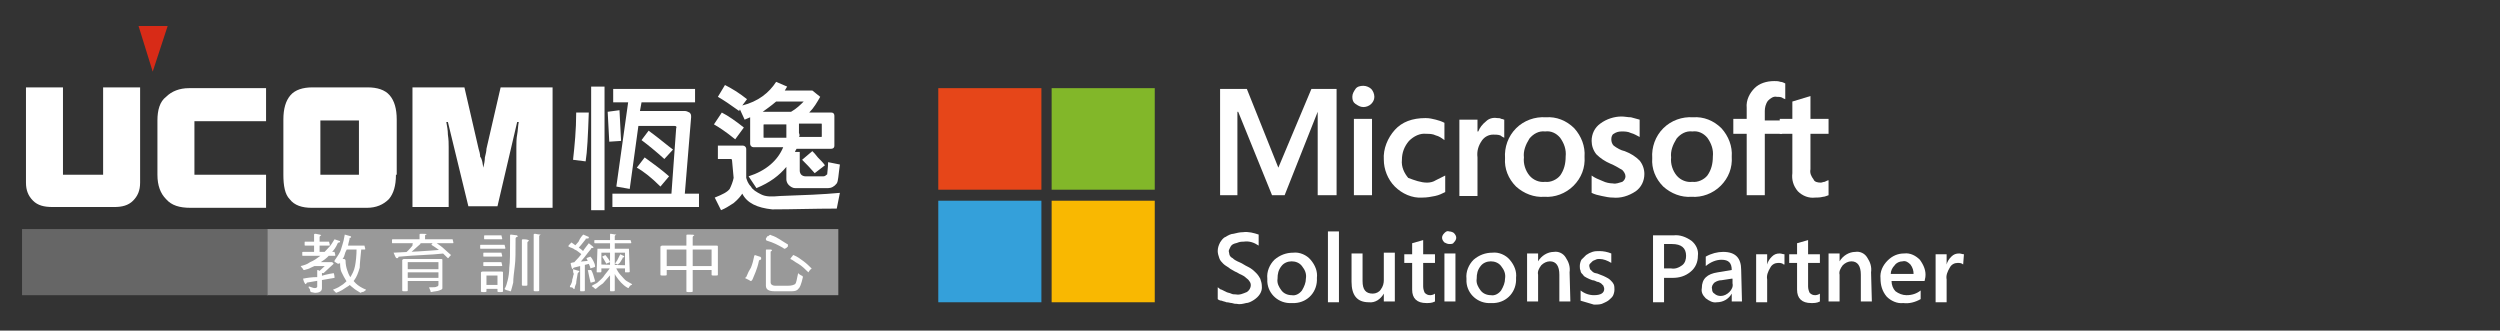 <?xml version="1.0" encoding="utf-8"?>
<!-- Generator: Adobe Illustrator 24.1.2, SVG Export Plug-In . SVG Version: 6.00 Build 0)  -->
<svg version="1.1" id="圖層_1" xmlns="http://www.w3.org/2000/svg" xmlns:xlink="http://www.w3.org/1999/xlink" x="0px" y="0px"
	 viewBox="0 0 317.6 42" style="enable-background:new 0 0 317.6 42;" xml:space="preserve">
<rect x="0" y="0" width="317.6" height="42" fill="#333333" stroke="none"/>
<style type="text/css">
	.st0{fill:#999999;}
	.st1{fill:#666666;}
	.st2{fill:#D82B17;}
	.st3{fill:#FFFFFF;}
	.st4{clip-path:url(#SVGID_2_);fill:#FFFFFF;}
	.st5{clip-path:url(#SVGID_4_);fill:#FFFFFF;}
	.st6{clip-path:url(#SVGID_6_);fill:#FFFFFF;}
	.st7{clip-path:url(#SVGID_8_);fill:#FFFFFF;}
	.st8{fill:#E64619;}
	.st9{fill:#82B729;}
	.st10{fill:#34A0DA;}
	.st11{fill:#F9B801;}
</style>
<g>
	<rect x="33.9" y="29.1" class="st0" width="72.6" height="8.4"/>
	<rect x="2.8" y="29.1" class="st1" width="31.2" height="8.4"/>
	<polygon class="st2" points="21.3,3.3 19.4,9.1 17.6,3.3 	"/>
	<path class="st3" d="M17.8,23.2c0,1-0.3,1.7-0.9,2.3c-0.6,0.6-1.4,0.8-2.4,0.8H6.7c-1.1,0-1.9-0.2-2.5-0.8
		c-0.6-0.6-0.9-1.3-0.9-2.3V11.1H8v11.1h5.1V11.1h4.7V23.2L17.8,23.2z"/>
	<path class="st3" d="M24.2,26.4c-1.4,0-2.4-0.3-3.1-1.1c-0.7-0.7-1.1-1.7-1.1-3.1v-6.9c0-1.3,0.3-2.4,1.1-3
		c0.7-0.7,1.7-1.1,2.9-1.1h9.8v4.2h-9.1v6.8h9.1v4.2H24.2L24.2,26.4z"/>
	<path class="st3" d="M50.3,22.2c0,1.4-0.3,2.4-0.9,3.1c-0.7,0.7-1.6,1.1-2.8,1.1h-7c-1.2,0-2.2-0.3-2.8-1.1
		c-0.6-0.6-0.8-1.7-0.8-3.1v-7c0-1.4,0.3-2.4,0.9-3.1c0.6-0.7,1.6-1,2.8-1h7c1.2,0,2.2,0.3,2.8,1s0.9,1.7,0.9,3.1v7H50.3z
		 M40.7,22.2h4.9v-6.9h-4.9V22.2z"/>
	<path class="st3" d="M61.4,21.3c0.1-0.4,0.2-0.9,0.2-1.3c0.1-0.4,0.2-0.8,0.2-1.1l1.8-7.8h6.6v15.3h-4.6v-7.7c0-0.5,0-1.1,0.1-1.6
		s0.1-1.1,0.2-1.6h-0.2l-2.5,10.7h-3.7l-2.6-10.7h-0.2c0.1,0.5,0.2,1.1,0.2,1.6c0.1,0.7,0.1,1.1,0.1,1.6v7.6h-4.6V11.1H59l1.8,7.8
		c0.1,0.3,0.2,0.7,0.2,1C61.3,20.3,61.3,20.8,61.4,21.3"/>
	<g>
		<path class="st3" d="M42.5,30.4l0.6,0.2c0.1,0,0.1,0.1,0.1,0.1s0,0.1-0.1,0.1s-0.1,0-0.2,0.1c-0.2,0.5-0.5,0.9-0.8,1.2
			c-0.3,0.4-0.7,0.8-1.2,1.1c-0.4,0.3-0.9,0.6-1.4,0.8c-0.3,0.2-0.6,0.2-0.8,0.3c-0.1,0-0.2,0-0.2-0.1c-0.1-0.2-0.2-0.2-0.3-0.4
			c0.4-0.1,0.8-0.2,1.2-0.5c0.5-0.2,0.9-0.5,1.3-0.8c0.4-0.3,0.7-0.7,1.1-1.1C42,31.2,42.2,30.9,42.5,30.4
			C42.4,30.4,42.4,30.4,42.5,30.4z M42.5,32C42.6,32,42.6,32,42.5,32l0.1,0.4c0,0.1,0,0.1-0.1,0.1h-4c-0.1,0-0.1,0-0.1-0.1v-0.3
			c0-0.1,0-0.1,0.1-0.1C38.5,32,42.5,32,42.5,32z M42.4,34.7C42.5,34.7,42.5,34.7,42.4,34.7c0.1,0.3,0.1,0.5,0.1,0.6
			c-1.1,0.2-2.3,0.4-3.5,0.6c-0.1,0.2-0.2,0.2-0.2,0.2s-0.2-0.2-0.3-0.7c0.5-0.1,1.1-0.2,1.9-0.2C40.9,35,41.7,34.8,42.4,34.7
			C42.3,34.7,42.3,34.7,42.4,34.7z M41.8,30.7L41.8,30.7l0.1,0.4c0,0.1,0,0.1-0.1,0.1h-3c-0.1,0-0.1,0-0.1-0.1v-0.3
			c0-0.1,0-0.1,0.1-0.1H41.8z M40.9,34.6v2c0,0.4-0.3,0.6-0.9,0.6l-0.5-0.1c0,0-0.1-0.1-0.1-0.2c0-0.2-0.1-0.2-0.2-0.4
			c0-0.1,0-0.1,0.1-0.1c0.3,0.1,0.5,0.2,0.7,0.2s0.3-0.1,0.3-0.2v-2c0-0.1,0-0.1,0.1-0.1L40.9,34.6z M41.9,33.3l-0.2,0.5h-2
			c-0.1,0-0.1,0-0.1-0.1v-0.3c0-0.1,0-0.1,0.1-0.1C39.7,33.3,41.9,33.3,41.9,33.3z M40.8,29.9C40.8,30,40.8,30,40.8,29.9
			c-0.2,0.1-0.2,0.2-0.2,0.2v2c0,0.1-0.1,0.1-0.2,0.1h-0.3c-0.1,0-0.2,0-0.2-0.1v-2.3c0-0.1,0.1-0.1,0.2-0.1
			C40.5,29.8,40.8,29.8,40.8,29.9z M41.8,33.3H42c0.1,0,0.2,0,0.2,0c0.1,0.1,0.2,0.2,0.2,0.2l-1.3,1.2H41c-0.3-0.1-0.5-0.2-0.5-0.2
			L41.8,33.3z M45.3,31.5h0.4c0.1,0,0.2,0,0.2,0.1c-0.1,1.1-0.2,1.9-0.2,2.4c-0.2,0.7-0.4,1.2-0.7,1.6c-0.2,0.3-0.6,0.7-1,0.9
			c-0.3,0.2-0.7,0.5-1.3,0.7c-0.2-0.2-0.3-0.3-0.4-0.4c0.2-0.1,0.6-0.2,1-0.5c0.4-0.2,0.7-0.6,1.1-0.9c0.3-0.5,0.6-1,0.7-1.6
			C45.2,33.3,45.3,32.5,45.3,31.5C45.2,31.5,45.3,31.5,45.3,31.5z M43.8,29.8l0.7,0.2c0.1,0,0.1,0.1,0.1,0.1c0,0.1,0,0.1-0.1,0.1
			s-0.1,0.1-0.1,0.2c-0.2,0.7-0.2,1.1-0.4,1.4s-0.2,0.7-0.4,1c-0.2,0.2-0.3,0.5-0.5,0.7c-0.1,0-0.2,0-0.2,0
			c-0.1-0.1-0.2-0.1-0.3-0.2c-0.1,0-0.1,0-0.1-0.1v-0.1c0.2-0.3,0.5-0.7,0.7-1.1c0.1-0.2,0.2-0.6,0.3-0.9
			C43.6,30.8,43.7,30.4,43.8,29.8L43.8,29.8z M43.4,32.9h0.3c0.1,0,0.2,0.1,0.2,0.2c0,0.5,0.1,0.9,0.2,1.2c0.1,0.3,0.2,0.6,0.4,0.9
			c0.2,0.2,0.4,0.5,0.7,0.8s0.8,0.6,1.3,0.8c0,0,0,0.1-0.1,0.1c-0.1,0.1-0.2,0.2-0.4,0.2c-0.1,0-0.1,0.1-0.2,0.1
			c-0.3-0.2-0.7-0.4-0.9-0.6c-0.4-0.3-0.7-0.6-0.9-0.9c-0.2-0.3-0.4-0.7-0.6-1.1c-0.2-0.4-0.2-0.9-0.2-1.6
			C43.2,32.9,43.3,32.9,43.4,32.9z M46.3,31.2C46.4,31.2,46.4,31.2,46.3,31.2l0.1,0.4c0,0.1,0,0.1-0.1,0.1h-2.5
			c-0.1,0-0.1,0-0.1-0.1v-0.3c0-0.1,0-0.1,0.1-0.1H46.3z"/>
		<path class="st3" d="M57.5,30.4C57.6,30.4,57.6,30.4,57.5,30.4l0.1,0.4c0,0.1,0,0.1-0.1,0.1h-7.6c-0.1,0-0.1,0-0.1-0.1v-0.3
			c0-0.1,0-0.1,0.1-0.1H57.5z M56.4,31.7v0.5c-1.7,0.2-3.6,0.2-5.6,0.4c-0.1,0-0.2,0-0.2,0.1s-0.1,0.1-0.2,0.1
			c-0.1,0-0.2-0.2-0.4-0.7C52.1,32,54.2,31.9,56.4,31.7z M52.8,30.5c0.5,0.2,0.8,0.2,0.8,0.3c0,0.1,0,0.1-0.1,0.1s-0.1,0-0.1,0.1
			c-0.2,0.2-0.6,0.5-0.9,0.8c-0.2,0.2-0.5,0.4-0.7,0.6h-0.6c0.5-0.4,0.9-0.8,1.2-1.2C52.4,30.8,52.6,30.6,52.8,30.5
			C52.7,30.5,52.7,30.5,52.8,30.5z M51.3,32.9h0.3c0.1,0,0.2,0,0.2,0.1v3.9c0,0.1-0.1,0.1-0.2,0.1h-0.3c-0.1,0-0.2,0-0.2-0.1V33
			C51.2,33,51.2,32.9,51.3,32.9z M56,32.9c0.1,0,0.2,0,0.2,0.1v3.6c0,0.2-0.2,0.2-0.4,0.3s-0.6,0.1-1,0.2c-0.1,0-0.1,0-0.1-0.1
			s-0.1-0.2-0.2-0.5c0,0,0,0,0.1,0c0.5,0,0.8,0,0.9-0.1c0.1,0,0.2-0.1,0.2-0.2v-2.9h-3.9c-0.1,0-0.1,0-0.1-0.1V33
			c0-0.1,0-0.1,0.1-0.1H56L56,32.9z M55.7,34.2C55.8,34.2,55.8,34.2,55.7,34.2l0.1,0.3c0,0.1,0,0.1-0.1,0.1h-4.2
			c-0.1,0-0.1,0-0.1-0.1v-0.2c0-0.1,0-0.1,0.1-0.1H55.7z M55.7,35.3C55.8,35.3,55.8,35.3,55.7,35.3l0.1,0.3c0,0.1,0,0.1-0.1,0.1
			h-4.2c-0.1,0-0.1,0-0.1-0.1v-0.2c0-0.1,0-0.1,0.1-0.1H55.7z M54.2,29.8L54.2,29.8C54,29.8,54,29.9,54,30v0.5
			c0,0.1-0.1,0.1-0.2,0.1h-0.3c-0.1,0-0.2,0-0.2-0.1v-0.7c0-0.1,0.1-0.1,0.2-0.1C54,29.7,54.2,29.7,54.2,29.8z M56.4,31.6
			c0.3,0.3,0.7,0.6,0.9,0.8c0,0,0,0-0.1,0.1c-0.2,0.2-0.2,0.3-0.3,0.3c-0.4-0.4-0.7-0.7-1.2-1.1c-0.3-0.2-0.7-0.5-0.9-0.6
			c0,0,0.1-0.2,0.3-0.3l0.1-0.1C55.8,31.1,56.2,31.4,56.4,31.6z"/>
		<path class="st3" d="M64.1,31.1C64.2,31.1,64.2,31.1,64.1,31.1l0.1,0.4c0,0.1,0,0.1-0.1,0.1h-3c-0.1,0-0.1,0-0.1-0.1v-0.3
			c0-0.1,0-0.1,0.1-0.1H64.1z M61.3,34.5h0.3c0.1,0,0.2,0,0.2,0.1V37c0,0.1-0.1,0.1-0.2,0.1h-0.3c-0.1,0-0.2,0-0.2-0.1v-2.4
			C61.2,34.5,61.2,34.5,61.3,34.5z M63.7,33.3C63.8,33.3,63.8,33.3,63.7,33.3l0.1,0.4c0,0.1,0,0.1-0.1,0.1h-2.2
			c-0.1,0-0.1,0-0.1-0.1v-0.3c0-0.1,0-0.1,0.1-0.1C61.5,33.3,63.7,33.3,63.7,33.3z M63.7,32.1C63.8,32.1,63.8,32.1,63.7,32.1
			l0.1,0.4c0,0.1,0,0.1-0.1,0.1h-2.2c-0.1,0-0.1,0-0.1-0.1v-0.3c0-0.1,0-0.1,0.1-0.1C61.5,32.1,63.7,32.1,63.7,32.1z M63.7,29.9
			C63.8,29.9,63.8,29.9,63.7,29.9l0.1,0.4c0,0.1,0,0.1-0.1,0.1h-2.1c-0.1,0-0.1,0-0.1-0.1V30c0-0.1,0-0.1,0.1-0.1H63.7z M63.7,34.5
			c0.1,0,0.2,0,0.2,0.1V37c0,0.1-0.1,0.1-0.2,0.1h-0.3c-0.1,0-0.2,0-0.2-0.1v-2h-1.6c-0.1,0-0.1,0-0.1-0.1v-0.3c0-0.1,0-0.1,0.1-0.1
			C61.6,34.5,63.7,34.5,63.7,34.5z M63.5,36.2L63.5,36.2l0.1,0.4c0,0.1,0,0.1-0.1,0.1h-1.9c-0.1,0-0.1,0-0.1-0.1v-0.3
			c0-0.1,0-0.1,0.1-0.1C61.6,36.2,63.5,36.2,63.5,36.2z M65.7,29.9C65.7,29.9,65.7,30,65.7,29.9c0.1,0.2,0.1,0.2,0,0.2
			s-0.2,0.1-0.2,0.2c0,1.6,0,2.8-0.1,3.5c-0.1,0.8-0.2,1.6-0.2,2.1c-0.1,0.4-0.2,0.8-0.3,1.1h-0.1c-0.2-0.1-0.4-0.1-0.6-0.2
			l-0.1-0.1c0.2-0.3,0.3-0.7,0.4-1.1s0.2-1,0.2-1.6c0.1-0.7,0.1-1.9,0.1-3.5c0-0.1,0-0.3,0-0.6c0-0.1,0.1-0.1,0.1-0.1L65.7,29.9
			L65.7,29.9z M67.2,30.6L67.2,30.6C67,30.7,67,30.8,67,30.8v5.4c0,0.1-0.1,0.1-0.2,0.1h-0.3c-0.1,0-0.2,0-0.2-0.1v-5.7
			c0-0.1,0.1-0.1,0.2-0.1C67,30.4,67.2,30.5,67.2,30.6z M68.7,29.8C68.7,29.9,68.7,29.9,68.7,29.8c-0.2,0.1-0.2,0.2-0.2,0.2v6.9
			c0,0.1-0.1,0.1-0.2,0.1H68c-0.1,0-0.2,0-0.2-0.1v-7.1c0-0.1,0.1-0.1,0.2-0.1C68.4,29.8,68.7,29.8,68.7,29.8z"/>
		<path class="st3" d="M74.2,32L74,32.4c-0.4-0.3-0.7-0.6-1-0.7c-0.2-0.2-0.5-0.2-0.8-0.4c0-0.1,0.1-0.2,0.3-0.4l0.1-0.1
			C73.1,31.2,73.7,31.5,74.2,32z M72.8,34.2l0.7,0.2c0.1,0,0.1,0,0.1,0.1c0,0-0.1,0.1-0.2,0.2c-0.1,0.6-0.2,1-0.2,1.3
			c-0.1,0.2-0.2,0.5-0.2,0.7c-0.1,0-0.2,0-0.2-0.1c-0.1-0.1-0.2-0.1-0.3-0.1c0,0-0.1,0-0.1-0.1s0.1-0.2,0.1-0.2
			c0.1-0.2,0.2-0.4,0.2-0.7c0.1-0.2,0.1-0.5,0.2-0.7C72.8,34.6,72.8,34.5,72.8,34.2L72.8,34.2z M75.1,33.1l0.2,0.3L72.9,34
			c-0.2,0.2-0.2,0.2-0.2,0.2s-0.1-0.2-0.2-0.7C72.4,33.3,73.3,33.3,75.1,33.1z M74.8,30.9c0.4,0.3,0.6,0.5,0.6,0.5s0,0.1-0.1,0.1
			c-0.2,0-0.2,0-0.2,0.1c-0.6,0.7-1.1,1.5-1.7,2h-0.7c0.6-0.7,1.1-1.1,1.3-1.6C74.3,31.5,74.6,31.2,74.8,30.9z M74.1,29.8l0.7,0.3
			c0,0.1,0,0.1,0,0.1c0,0.1-0.1,0.1-0.2,0.1c-0.2,0-0.2,0-0.2,0.1c-0.4,0.5-0.7,0.9-1.1,1.3l-0.5-0.2c0.2-0.2,0.5-0.6,0.7-0.8
			C73.7,30.2,74,29.9,74.1,29.8z M73.7,33.4h0.6v3.5c0,0.1-0.1,0.1-0.2,0.1h-0.3c-0.1,0-0.1,0-0.1-0.1V33.4z M75.4,33.2
			c0.1,0.2,0.2,0.4,0.2,0.7c0,0-0.2,0.1-0.6,0.2c0-0.2-0.1-0.3-0.2-0.6s-0.2-0.5-0.3-0.7c0,0,0.2-0.1,0.5-0.2
			C75.2,32.8,75.3,33,75.4,33.2z M75.1,34.3c0.2,0.3,0.3,0.7,0.5,1.4c0,0.1-0.2,0.1-0.5,0.2c-0.1,0-0.1,0-0.1-0.1
			c-0.1-0.4-0.2-0.9-0.3-1.4C74.6,34.3,74.8,34.3,75.1,34.3C75.1,34.2,75.1,34.2,75.1,34.3z M77.6,33.9l0.5,0.2
			c-0.3,0.5-0.6,0.9-0.8,1.1s-0.5,0.6-0.7,0.8c-0.3,0.2-0.7,0.5-0.9,0.7c-0.1,0-0.1,0-0.2-0.1s-0.2-0.2-0.3-0.2v-0.1
			c0.3-0.2,0.6-0.3,0.7-0.4c0.2-0.2,0.6-0.5,0.8-0.8C76.8,34.9,77.2,34.5,77.6,33.9z M80.1,30.5C80.2,30.5,80.2,30.5,80.1,30.5
			l0.1,0.3c0,0.1,0,0.1-0.1,0.1h-4.5c-0.1,0-0.1,0-0.1-0.1v-0.2c0-0.1,0-0.1,0.1-0.1C75.6,30.5,80.1,30.5,80.1,30.5z M75.9,31.6h0.3
			c0.1,0,0.2,0,0.2,0.1v2.8c0,0.1-0.1,0.1-0.2,0.1h-0.3c-0.1,0-0.1,0-0.1-0.1L75.9,31.6C75.8,31.6,75.9,31.6,75.9,31.6z M79.9,31.6
			L79.9,31.6l0.1,2.9c0,0.1-0.1,0.1-0.2,0.1h-0.3c-0.1,0-0.1,0-0.1-0.1v-2.4h-3.2c-0.1,0-0.1,0-0.1-0.1v-0.3c0-0.1,0-0.1,0.1-0.1
			C76.2,31.6,79.9,31.6,79.9,31.6z M79.5,33.7C79.6,33.7,79.6,33.7,79.5,33.7l0.1,0.3c0,0.1,0,0.1-0.1,0.1h-3.3
			c-0.1,0-0.1,0-0.1-0.1v-0.3c0-0.1,0-0.1,0.1-0.1L79.5,33.7L79.5,33.7z M77.3,32.9c0.1,0.2,0.2,0.3,0.2,0.4c0,0-0.2,0.1-0.5,0.2
			c0-0.1-0.1-0.2-0.2-0.4s-0.2-0.3-0.3-0.5c0,0,0.2-0.1,0.4-0.2C77.1,32.6,77.2,32.8,77.3,32.9z M78.3,29.8
			C78.3,29.9,78.3,29.9,78.3,29.8c-0.2,0.1-0.2,0.2-0.2,0.2v6.9c0,0.1-0.1,0.1-0.2,0.1h-0.3c-0.1,0-0.1,0-0.1-0.1v-7.1
			c0-0.1,0-0.1,0.1-0.1C78.1,29.8,78.3,29.8,78.3,29.8z M77.7,33.9h0.5c0.2,0.5,0.5,0.9,0.7,1.1s0.5,0.6,0.7,0.7s0.5,0.3,0.7,0.4
			c0,0,0,0.1-0.1,0.1c-0.2,0.1-0.2,0.2-0.3,0.3c0,0.1-0.1,0.1-0.1,0.1c-0.4-0.2-0.7-0.5-0.9-0.7c-0.2-0.2-0.5-0.6-0.7-0.9
			C78.1,34.8,77.9,34.4,77.7,33.9z M78.8,32.3l0.4,0.2c0.1,0,0.1,0.1,0.1,0.1s0,0.1-0.1,0.1s-0.1,0-0.1,0.1
			c-0.2,0.3-0.3,0.6-0.5,0.7l-0.1,0.1h-0.1c-0.1-0.1-0.2-0.1-0.2-0.1h-0.1l0,0c0.2-0.2,0.2-0.3,0.3-0.4
			C78.6,32.7,78.7,32.5,78.8,32.3C78.8,32.4,78.8,32.3,78.8,32.3z"/>
		<path class="st3" d="M84.1,31.2h0.4c0.1,0,0.2,0,0.2,0.1v3.6c0,0.1-0.1,0.1-0.2,0.1h-0.4c-0.1,0-0.2,0-0.2-0.1v-3.6
			C84,31.3,84,31.2,84.1,31.2z M91,31.2c0.1,0,0.2,0,0.2,0.1v3.6c0,0.1-0.1,0.1-0.2,0.1h-0.4c-0.1,0-0.2,0-0.2-0.1v-3.2h-6
			c-0.1,0-0.1,0-0.1-0.1v-0.3c0-0.1,0-0.1,0.1-0.1H91z M90.7,33.8C90.8,33.8,90.8,33.8,90.7,33.8l0.1,0.4c0,0.1,0,0.1-0.1,0.1h-6.3
			c-0.1,0-0.1,0-0.1-0.1v-0.3c0-0.1,0-0.1,0.1-0.1C84.4,33.8,90.7,33.8,90.7,33.8z M88.2,29.9C88.2,30,88.2,30,88.2,29.9
			C88,30,88,30.1,88,30.2V37c0,0.1-0.1,0.1-0.2,0.1h-0.4c-0.1,0-0.2,0-0.2-0.1v-7.1c0-0.1,0.1-0.1,0.2-0.1
			C87.9,29.8,88.2,29.8,88.2,29.9z"/>
		<path class="st3" d="M95.9,32.4l0.6,0.2c0.1,0,0.2,0.1,0.2,0.2s0,0.2-0.1,0.2s-0.2,0.1-0.2,0.2c-0.2,1-0.6,1.8-0.8,2.3
			c-0.1,0.1-0.1,0.2-0.2,0.2c0,0-0.1,0-0.2-0.1c-0.2-0.1-0.2-0.1-0.4-0.2c-0.1,0-0.1,0-0.1-0.1c0,0,0-0.1,0.1-0.1
			c0.2-0.5,0.4-0.9,0.6-1.2c0.2-0.5,0.3-0.9,0.4-1.4C95.8,32.5,95.9,32.4,95.9,32.4z M98,31.7C98.1,31.7,98.1,31.7,98,31.7
			c0.1,0.2,0.1,0.2,0,0.2S97.9,32,97.9,32v3.9c0,0.2,0.2,0.4,0.6,0.4h1.6c0.5,0,0.7-0.1,0.9-0.2c0.2-0.2,0.2-0.6,0.4-1.4
			c0.1,0.1,0.2,0.2,0.4,0.3c0.1,0,0.2,0.1,0.2,0.2c-0.2,0.9-0.4,1.4-0.6,1.5c-0.1,0.2-0.4,0.3-0.8,0.3h-2.2c-0.7,0-1.1-0.2-1.1-0.7
			v-4.5c0-0.1,0-0.1,0.1-0.1C97.3,31.7,98,31.7,98,31.7z M98,29.9c0.7,0.2,1.3,0.7,2,1.1c0.1,0,0.1,0.1,0.1,0.2v0.1l-0.2,0.2
			c-0.1,0-0.1,0.1-0.2,0.1s-0.1,0-0.2-0.1c-0.7-0.4-1.3-0.7-2-0.9c-0.1,0-0.2-0.1-0.2-0.2v-0.1l0.2-0.3h0.1
			C97.8,29.8,97.9,29.8,98,29.9z M102.1,33.2c0.4,0.3,0.7,0.6,1,0.9c0,0,0,0.1-0.1,0.1c-0.2,0.2-0.3,0.4-0.3,0.4
			c-0.4-0.4-0.8-0.8-1.3-1.1c-0.4-0.2-0.7-0.5-1-0.6c0,0,0.1-0.2,0.3-0.4c0-0.1,0.1-0.1,0.1-0.1C101.3,32.6,101.7,32.9,102.1,33.2z"
			/>
	</g>
	<g>
		<g>
			<path class="st3" d="M74.8,14.3c-0.1,2.9-0.2,5-0.4,6.2l-1.6-0.2c0.2-1.8,0.4-3.8,0.4-6L74.8,14.3z M76.8,11v15.7h-1.7V11H76.8z
				 M78.9,17.9L77.4,18l-0.2-3.8l1.5-0.2L78.9,17.9z M85.9,16.3c0.1-0.2,0-0.3-0.2-0.3h-4.6L80,24l-1.7-0.3L79.8,13h-1.9v-1.7h10.4
				V13h-6.8l-0.2,1.1H87c0.2,0,0.4,0.1,0.6,0.2c0.2,0.2,0.2,0.3,0.2,0.6L87,24.6h1.8v1.7h-11v-1.7h7.5L85.9,16.3z M81.9,20
				c1.1,0.8,2.2,1.6,3.1,2.4l-1.1,1.3c-1.1-1.1-2.1-1.9-3-2.4L81.9,20z M82.4,16.6c1.5,1.1,2.4,1.9,3.1,2.4l-1.1,1.2
				c-1.1-1-2.1-1.8-2.9-2.4L82.4,16.6z"/>
			<path class="st3" d="M93,20.4c0-0.2-0.1-0.2-0.2-0.2h-1.6v-1.7h3.2c0.2,0,0.4,0.2,0.4,0.4v3.5c0,0.1,0,0.1,0,0.2
				c0.1,0.3,0.2,0.7,0.6,1.1c0.2,0.4,0.7,0.7,1.3,1s1.3,0.3,2.4,0.2c2.9-0.1,5.5-0.2,7.6-0.4l-0.4,2c-2.9,0-5.6,0.1-8.2,0.1
				c-1.9-0.2-3.2-0.8-3.8-2c-0.2,0.3-0.5,0.7-1.1,1.2c-0.6,0.4-1.1,0.7-1.6,0.9l-0.8-1.6c1-0.4,1.6-0.7,1.9-1.1
				c0.2-0.4,0.4-0.9,0.5-1.4L93,20.4L93,20.4z M91.7,14.3c0.8,0.4,1.8,1.1,2.8,1.9l-1.1,1.5c-1.1-0.9-2-1.5-2.7-1.9L91.7,14.3z
				 M98.6,10.4L100,11c-0.1,0.2-0.2,0.3-0.3,0.5h3.5l1,0.8c-0.4,0.7-0.8,1.4-1.4,2h2.8c0.3,0,0.4,0.2,0.4,0.4v3.8
				c0,0.3-0.2,0.4-0.4,0.4h-4.4c-0.1,0.2-0.2,0.3-0.2,0.4h0.6v2.4c0,0.2,0.1,0.4,0.2,0.5s0.3,0.2,0.5,0.2h2.3c0.2,0,0.3-0.1,0.4-0.2
				c0.1,0,0.1-0.1,0.1-0.2c0-0.2,0.1-0.7,0.1-1.4l1.5,0.3c-0.2,1.4-0.2,2.1-0.4,2.4c-0.3,0.4-0.7,0.6-1.1,0.6H101
				c-0.3,0-0.6-0.2-0.8-0.4c-0.2-0.2-0.3-0.5-0.3-0.7v-1.6c-0.9,1.1-2.1,2-3.8,2.7l-1-1.5c2.2-0.7,3.7-2,4.4-3.7h-3.8
				c-0.2,0-0.4-0.2-0.4-0.4v-3.4c-0.2,0.1-0.5,0.2-0.7,0.3L94,13.9l-0.1,0.2c-1.1-0.8-2-1.4-2.7-1.8l0.9-1.5c0.8,0.4,1.8,1,2.8,1.8
				l-0.6,0.8C96.3,12.9,97.7,11.8,98.6,10.4z M100.5,14.2c0.7-0.4,1.2-0.9,1.6-1.3h-3.5c-0.7,0.6-1.3,1-1.7,1.3H100.5z M99.9,15.8
				h-2.8c-0.1,0-0.1,0-0.1,0.1v1.5c0,0.1,0,0.1,0.1,0.1h2.8c0-0.2,0-0.3,0-0.4V15.8z M101.5,17.4h2.8c0.1,0,0.1,0,0.1-0.1v-1.5
				c0-0.1,0-0.1-0.1-0.1h-2.8v1.2C101.6,17.1,101.6,17.3,101.5,17.4z M103.2,19.2c0.2,0.2,0.4,0.4,0.7,0.8c0.3,0.3,0.7,0.7,0.9,1
				l-1.3,1c-0.6-0.7-1.1-1.2-1.6-1.7L103.2,19.2z"/>
		</g>
	</g>
</g>
<polyline class="st3" points="169.8,11.3 169.8,24.8 167.4,24.8 167.4,14.2 167.4,14.2 163.2,24.8 161.6,24.8 157.3,14.2 
	157.2,14.2 157.2,24.8 155,24.8 155,11.3 158.4,11.3 162.4,21.3 162.4,21.3 166.6,11.3 169.8,11.3 "/>
<path class="st3" d="M171.8,12.3c0-0.4,0.2-0.7,0.4-1s0.6-0.4,1-0.4c0.4,0,0.8,0.2,1,0.4s0.4,0.6,0.4,1c0,0.4-0.2,0.7-0.4,0.9
	c-0.3,0.3-0.7,0.4-1,0.4c-0.4,0-0.7-0.2-1-0.4C171.9,13,171.8,12.7,171.8,12.3 M174.4,24.8H172v-9.7h2.3V24.8"/>
<path class="st3" d="M181.3,23.2c0.4,0,0.8-0.1,1.1-0.3c0.4-0.2,0.8-0.4,1.2-0.6v2.1c-0.4,0.2-0.8,0.4-1.3,0.5
	c-0.5,0.1-1,0.2-1.6,0.2c-1.3,0.1-2.6-0.5-3.5-1.4c-0.9-0.9-1.4-2.2-1.4-3.4c-0.1-1.4,0.5-2.8,1.4-3.8c0.9-1,2.2-1.5,3.9-1.5
	c0.5,0,0.9,0.1,1.3,0.2c0.4,0.1,0.7,0.2,1.1,0.4v2.2c-0.4-0.3-0.7-0.5-1.1-0.6c-0.4-0.2-0.8-0.2-1.2-0.2c-0.8-0.1-1.6,0.3-2.2,0.9
	c-0.6,0.7-0.9,1.5-0.9,2.4c-0.1,0.9,0.3,1.7,0.8,2.3C179.7,22.9,180.5,23.2,181.3,23.2"/>
<path class="st3" d="M190.2,15c0.2,0,0.4,0,0.5,0.1c0.2,0,0.3,0.1,0.4,0.1v2.3c-0.2-0.1-0.4-0.2-0.5-0.3c-0.3-0.1-0.6-0.1-0.9-0.1
	c-0.6,0-1.1,0.3-1.4,0.7c-0.5,0.7-0.7,1.4-0.6,2.2v4.9h-2.3v-9.7h2.3v1.5h0.1c0.2-0.5,0.5-0.9,1-1.3C189.1,15.1,189.6,14.9,190.2,15
	"/>
<path class="st3" d="M191.2,20.1c-0.1-1.4,0.4-2.8,1.4-3.8c1-1,2.4-1.5,3.8-1.4c1.3-0.1,2.6,0.4,3.6,1.4c0.9,1,1.4,2.3,1.3,3.6
	c0.1,1.4-0.4,2.7-1.4,3.7c-1,1-2.4,1.5-3.7,1.4c-1.3,0.1-2.6-0.4-3.6-1.3C191.6,22.7,191.1,21.4,191.2,20.1 M193.6,20
	c-0.1,0.8,0.2,1.7,0.7,2.3c0.5,0.6,1.3,0.9,2,0.8c0.7,0.1,1.5-0.3,1.9-0.8c0.5-0.7,0.7-1.5,0.7-2.4c0.1-0.9-0.2-1.7-0.7-2.4
	c-0.5-0.6-1.2-0.9-1.9-0.8c-0.8-0.1-1.5,0.3-2,0.9C193.8,18.4,193.5,19.2,193.6,20"/>
<path class="st3" d="M204.7,17.7c0,0.3,0.1,0.6,0.3,0.8c0.4,0.3,0.9,0.6,1.4,0.7c0.8,0.3,1.4,0.7,1.9,1.2c0.4,0.5,0.6,1.1,0.6,1.7
	c0,0.9-0.4,1.7-1.1,2.2c-0.9,0.6-1.9,0.9-2.9,0.8c-0.5,0-0.9-0.1-1.4-0.2c-0.5-0.1-0.9-0.2-1.3-0.4v-2.2c0.4,0.3,0.9,0.5,1.4,0.7
	c0.4,0.2,0.9,0.3,1.3,0.3c0.4,0.1,0.8-0.1,1.2-0.2c0.3-0.2,0.4-0.5,0.4-0.7c0-0.3-0.2-0.6-0.4-0.8c-0.5-0.3-1-0.6-1.5-0.8
	c-0.7-0.3-1.3-0.7-1.8-1.2c-0.4-0.5-0.6-1.1-0.6-1.7c0-0.9,0.4-1.7,1.1-2.2c0.8-0.6,1.8-0.9,2.7-0.9c0.4,0,0.8,0.1,1.2,0.1
	c0.4,0.1,0.7,0.2,1.1,0.3v2.2c-0.4-0.2-0.7-0.4-1.1-0.5c-0.4-0.2-0.8-0.2-1.2-0.2c-0.4,0-0.7,0.1-1,0.3
	C204.8,17.1,204.7,17.4,204.7,17.7"/>
<path class="st3" d="M209.9,20.1c-0.1-1.4,0.4-2.8,1.4-3.8c1-1,2.4-1.5,3.8-1.4c1.3-0.1,2.6,0.4,3.6,1.4c0.9,1,1.4,2.3,1.3,3.6
	c0.1,1.4-0.4,2.7-1.4,3.7c-1,1-2.4,1.5-3.7,1.4c-1.3,0.1-2.6-0.4-3.6-1.3C210.3,22.7,209.8,21.4,209.9,20.1 M212.3,20
	c-0.1,0.8,0.2,1.7,0.7,2.3c0.5,0.6,1.3,0.9,2,0.8c0.7,0.1,1.5-0.3,1.9-0.8c0.5-0.7,0.7-1.5,0.7-2.4c0.1-0.9-0.2-1.7-0.7-2.4
	c-0.5-0.6-1.2-0.9-1.9-0.8c-0.8-0.1-1.5,0.3-2,0.9C212.5,18.4,212.2,19.2,212.3,20"/>
<g>
	<g>
		<defs>
			<polyline id="SVGID_1_" points="119.2,10.3 119.2,38.5 249.4,38.5 249.4,10.3 			"/>
		</defs>
		<clipPath id="SVGID_2_">
			<use xlink:href="#SVGID_1_"  style="overflow:visible;"/>
		</clipPath>
		<path class="st4" d="M225.4,10.3c0.3,0,0.5,0,0.8,0.1c0.2,0,0.4,0.1,0.6,0.2v2c-0.2-0.1-0.3-0.1-0.4-0.2c-0.2-0.1-0.5-0.1-0.7-0.1
			c-0.4-0.1-0.8,0.2-1.1,0.5c-0.3,0.4-0.4,0.9-0.4,1.3v1.2h2.2V17h-2.2v7.8h-2.3V17h-1.7v-1.9h1.7v-1.4c-0.1-1,0.4-1.9,1-2.5
			C223.5,10.6,224.4,10.3,225.4,10.3"/>
	</g>
</g>
<path class="st3" d="M231.3,23.2c0.2,0,0.3-0.1,0.5-0.1c0.2-0.1,0.4-0.2,0.5-0.2v1.9c-0.3,0.1-0.5,0.2-0.7,0.2
	c-0.4,0.1-0.7,0.1-1,0.1c-0.8,0.1-1.6-0.2-2.2-0.8c-0.6-0.7-0.8-1.5-0.7-2.3v-5h-1.6v-1.9h1.6v-2.2l2.3-0.7v2.9h2.3v1.9H230v4.5
	c-0.1,0.5,0.1,0.9,0.4,1.3C230.5,23.1,230.9,23.2,231.3,23.2"/>
<path class="st3" d="M154.7,38v-1.5c0.2,0.1,0.3,0.3,0.5,0.3c0.2,0.1,0.4,0.2,0.6,0.3c0.2,0.1,0.4,0.1,0.6,0.2s0.4,0.1,0.6,0.1
	c0.5,0.1,0.9-0.1,1.4-0.3c0.3-0.2,0.5-0.5,0.5-0.9c0-0.2-0.1-0.4-0.2-0.5c-0.1-0.2-0.3-0.3-0.4-0.4c-0.2-0.2-0.4-0.3-0.6-0.4
	c-0.3-0.1-0.5-0.3-0.8-0.4c-0.3-0.2-0.6-0.3-0.8-0.5c-0.3-0.2-0.5-0.3-0.7-0.5c-0.2-0.2-0.4-0.4-0.5-0.7c-0.1-0.3-0.2-0.6-0.2-0.9
	c0-0.4,0.1-0.7,0.3-1.1c0.2-0.3,0.4-0.6,0.7-0.7c0.3-0.2,0.7-0.4,1-0.4c0.4-0.1,0.8-0.2,1.2-0.2c0.7-0.1,1.4,0.1,2,0.3v1.4
	c-0.6-0.4-1.2-0.6-1.9-0.5c-0.2,0-0.4,0-0.7,0.1c-0.2,0.1-0.4,0.1-0.6,0.2c-0.2,0.1-0.3,0.2-0.4,0.4s-0.2,0.4-0.2,0.5
	s0.1,0.4,0.1,0.5c0.1,0.2,0.2,0.3,0.4,0.4c0.2,0.2,0.4,0.3,0.6,0.4c0.2,0.1,0.5,0.2,0.8,0.4s0.6,0.3,0.9,0.5
	c0.3,0.2,0.5,0.4,0.7,0.6c0.2,0.2,0.4,0.5,0.5,0.7c0.1,0.3,0.2,0.6,0.2,0.9c0.1,0.8-0.4,1.4-1,1.8c-0.3,0.2-0.7,0.4-1,0.4
	c-0.4,0.1-0.8,0.2-1.2,0.1c-0.2,0-0.3,0-0.6-0.1c-0.2,0-0.4-0.1-0.7-0.1c-0.2-0.1-0.4-0.1-0.6-0.2C155,38.2,154.8,38.1,154.7,38"/>
<g>
	<g>
		<defs>
			<polyline id="SVGID_3_" points="119.2,10.3 119.2,38.5 249.4,38.5 249.4,10.3 			"/>
		</defs>
		<clipPath id="SVGID_4_">
			<use xlink:href="#SVGID_3_"  style="overflow:visible;"/>
		</clipPath>
		<path class="st5" d="M164.1,38.5c-1.6,0.1-3-1.1-3.1-2.7c0-0.2,0-0.3,0-0.4c-0.1-0.9,0.3-1.8,0.9-2.4c0.7-0.6,1.5-0.9,2.4-0.9
			c0.8-0.1,1.7,0.3,2.2,0.9c0.6,0.7,0.9,1.5,0.8,2.3c0.1,1.7-1.1,3.1-2.8,3.2C164.3,38.5,164.2,38.5,164.1,38.5 M164.1,33.2
			c-0.5,0-1,0.2-1.3,0.6c-0.4,0.5-0.5,1-0.5,1.6c-0.1,0.6,0.2,1.1,0.5,1.5c0.3,0.4,0.8,0.6,1.3,0.6c0.5,0.1,1-0.2,1.3-0.6
			c0.3-0.5,0.5-1,0.5-1.5c0.1-0.6-0.1-1.1-0.5-1.6C165.1,33.4,164.6,33.2,164.1,33.2"/>
	</g>
</g>
<rect x="168.7" y="29.4" class="st3" width="1.4" height="9"/>
<path class="st3" d="M177.2,38.3h-1.4v-1l0,0c-0.4,0.7-1.1,1.2-1.9,1.1c-1.5,0-2.2-0.9-2.2-2.6v-3.6h1.4v3.5c0,1.1,0.4,1.6,1.3,1.6
	c0.4,0,0.8-0.2,1-0.5c0.3-0.4,0.4-0.8,0.4-1.2v-3.5h1.4L177.2,38.3"/>
<path class="st3" d="M182.3,38.3c-0.4,0.2-0.7,0.2-1.1,0.2c-1.2,0-1.8-0.6-1.8-1.7v-3.4h-1v-1.1h1v-1.4l1.4-0.4v1.8h1.5v1.1h-1.5v3
	c0,0.3,0.1,0.6,0.2,0.8c0.2,0.2,0.4,0.3,0.7,0.3c0.2,0,0.5-0.1,0.6-0.2L182.3,38.3"/>
<path class="st3" d="M184.1,31c-0.2,0-0.4-0.1-0.6-0.2c-0.2-0.2-0.3-0.4-0.3-0.6c0-0.2,0.1-0.4,0.3-0.6c0.2-0.2,0.4-0.3,0.6-0.2
	c0.2,0,0.5,0.1,0.6,0.2c0.2,0.2,0.3,0.4,0.3,0.6c0,0.2-0.1,0.4-0.3,0.6C184.6,31,184.4,31,184.1,31 M184.9,38.3h-1.4v-6.1h1.4V38.3"
	/>
<g>
	<g>
		<defs>
			<polyline id="SVGID_5_" points="119.2,10.3 119.2,38.5 249.4,38.5 249.4,10.3 			"/>
		</defs>
		<clipPath id="SVGID_6_">
			<use xlink:href="#SVGID_5_"  style="overflow:visible;"/>
		</clipPath>
		<path class="st6" d="M189.4,38.5c-1.6,0.1-3-1.1-3.1-2.7c0-0.2,0-0.3,0-0.4c-0.1-0.9,0.3-1.8,0.9-2.4c0.7-0.6,1.5-0.9,2.4-0.9
			c0.8-0.1,1.7,0.3,2.2,0.9c0.6,0.7,0.9,1.5,0.8,2.3c0.1,1.7-1.1,3.1-2.8,3.2C189.7,38.5,189.5,38.5,189.4,38.5 M189.4,33.2
			c-0.5,0-1,0.2-1.3,0.6c-0.4,0.5-0.5,1-0.5,1.6c-0.1,0.6,0.2,1.1,0.5,1.5c0.3,0.4,0.8,0.6,1.3,0.6c0.5,0.1,1-0.2,1.3-0.6
			c0.3-0.5,0.5-1,0.5-1.5c0.1-0.6-0.1-1.1-0.5-1.6C190.4,33.4,189.9,33.2,189.4,33.2"/>
	</g>
</g>
<path class="st3" d="M199.5,38.3h-1.4v-3.4c0-1.1-0.4-1.7-1.2-1.7c-0.4,0-0.8,0.2-1.1,0.5c-0.3,0.4-0.5,0.8-0.4,1.2v3.4H194v-6.1
	h1.4v1l0,0c0.4-0.7,1.2-1.2,2-1.2c0.6-0.1,1.2,0.2,1.5,0.7c0.4,0.6,0.6,1.2,0.5,1.9L199.5,38.3"/>
<path class="st3" d="M200.8,38.2v-1.3c0.5,0.4,1.1,0.6,1.7,0.6c0.9,0,1.3-0.3,1.3-0.8c0-0.2-0.1-0.3-0.1-0.4
	c-0.1-0.1-0.2-0.2-0.3-0.3c-0.2-0.1-0.3-0.2-0.5-0.2c-0.2-0.1-0.4-0.2-0.6-0.2c-0.3-0.1-0.5-0.2-0.7-0.3c-0.2-0.1-0.4-0.2-0.5-0.4
	c-0.2-0.2-0.3-0.3-0.3-0.5c-0.1-0.2-0.1-0.4-0.1-0.6c0-0.3,0.1-0.6,0.2-0.8c0.2-0.2,0.4-0.4,0.6-0.6c0.3-0.2,0.5-0.3,0.8-0.4
	s0.6-0.1,0.9-0.1c0.5,0,1,0.1,1.5,0.3v1.2c-0.5-0.3-1-0.5-1.5-0.5c-0.2,0-0.3,0-0.5,0.1c-0.2,0.1-0.3,0.1-0.4,0.2
	c-0.1,0.1-0.2,0.2-0.3,0.3c-0.1,0.1-0.1,0.2-0.1,0.3c0,0.1,0.1,0.3,0.1,0.4c0.1,0.1,0.2,0.2,0.3,0.3c0.1,0.1,0.3,0.2,0.4,0.2
	s0.4,0.1,0.6,0.2c0.3,0.1,0.5,0.2,0.7,0.3c0.2,0.1,0.4,0.2,0.6,0.4c0.2,0.2,0.3,0.3,0.4,0.5c0.1,0.2,0.1,0.5,0.1,0.7
	c0,0.3-0.1,0.6-0.2,0.8c-0.2,0.3-0.4,0.4-0.6,0.6c-0.3,0.2-0.6,0.3-0.8,0.4c-0.3,0.1-0.7,0.1-1,0.1
	C201.9,38.5,201.4,38.4,200.8,38.2"/>
<path class="st3" d="M211.4,35.3v3.1H210v-8.5h2.6c0.8-0.1,1.6,0.2,2.3,0.7c0.6,0.5,0.9,1.2,0.8,1.9c0,0.8-0.3,1.5-0.9,2
	c-0.7,0.6-1.5,0.8-2.3,0.8L211.4,35.3 M211.4,31v3.1h0.9c0.5,0.1,1-0.1,1.4-0.4c0.4-0.3,0.5-0.8,0.5-1.2c0-1-0.6-1.5-1.8-1.5H211.4"
	/>
<path class="st3" d="M221.3,38.3H220v-1l0,0c-0.4,0.7-1.1,1.1-1.9,1.1c-0.5,0.1-1-0.2-1.4-0.5c-0.4-0.4-0.6-0.8-0.5-1.3
	c0-1.2,0.7-1.8,2-2l1.8-0.3c0-0.9-0.4-1.3-1.3-1.3c-0.7,0-1.4,0.3-2,0.8v-1.2c0.7-0.4,1.5-0.6,2.2-0.6c1.6,0,2.3,0.8,2.3,2.3
	L221.3,38.3 M220,35.4l-1.3,0.2c-0.3,0-0.6,0.1-0.9,0.3c-0.2,0.2-0.4,0.5-0.3,0.8c0,0.3,0.1,0.5,0.3,0.6c0.2,0.2,0.5,0.3,0.8,0.3
	c0.4,0,0.8-0.2,1.1-0.5c0.3-0.3,0.5-0.7,0.4-1.1V35.4"/>
<path class="st3" d="M226.6,33.6c-0.2-0.2-0.5-0.2-0.7-0.2c-0.4,0-0.8,0.2-1,0.6c-0.3,0.5-0.5,1-0.4,1.5v2.9h-1.4v-6.1h1.4v1.3l0,0
	c0.1-0.4,0.3-0.7,0.6-1c0.3-0.3,0.6-0.4,1-0.4c0.2,0,0.4,0.1,0.6,0.1V33.6"/>
<path class="st3" d="M231.2,38.3c-0.4,0.2-0.7,0.2-1.1,0.2c-1.2,0-1.8-0.6-1.8-1.7v-3.4h-1v-1.1h1v-1.4l1.4-0.4v1.8h1.5v1.1h-1.5v3
	c0,0.3,0.1,0.6,0.2,0.8c0.2,0.2,0.4,0.3,0.7,0.3c0.2,0,0.5-0.1,0.6-0.2L231.2,38.3"/>
<path class="st3" d="M237.8,38.3h-1.4v-3.4c0-1.1-0.4-1.7-1.2-1.7c-0.4,0-0.8,0.2-1.1,0.5c-0.3,0.4-0.5,0.8-0.4,1.2v3.4h-1.4v-6.1
	h1.4v1l0,0c0.4-0.7,1.2-1.2,2-1.2c0.6-0.1,1.2,0.2,1.5,0.7c0.4,0.6,0.6,1.2,0.5,1.9L237.8,38.3"/>
<g>
	<g>
		<defs>
			<polyline id="SVGID_7_" points="119.2,10.3 119.2,38.5 249.4,38.5 249.4,10.3 			"/>
		</defs>
		<clipPath id="SVGID_8_">
			<use xlink:href="#SVGID_7_"  style="overflow:visible;"/>
		</clipPath>
		<path class="st7" d="M244.5,35.7h-4.2c0,0.5,0.2,1,0.5,1.3c0.4,0.3,0.9,0.5,1.4,0.5c0.7,0,1.3-0.2,1.8-0.6V38
			c-0.7,0.4-1.5,0.6-2.2,0.5c-0.8,0.1-1.6-0.3-2.1-0.8c-0.6-0.7-0.8-1.5-0.8-2.3c-0.1-0.9,0.3-1.7,0.9-2.3c0.6-0.6,1.3-0.9,2.1-0.9
			c0.8-0.1,1.5,0.3,2,0.8c0.5,0.7,0.8,1.4,0.7,2.2L244.5,35.7 M243.1,34.8c0-0.4-0.1-0.8-0.4-1.2c-0.3-0.3-0.6-0.5-1-0.4
			c-0.4,0-0.8,0.2-1,0.5c-0.3,0.3-0.5,0.7-0.5,1.1H243.1"/>
	</g>
</g>
<path class="st3" d="M249.4,33.6c-0.2-0.2-0.5-0.2-0.7-0.2c-0.4,0-0.8,0.2-1,0.6c-0.3,0.5-0.5,1-0.4,1.5v2.9h-1.4v-6.1h1.4v1.3l0,0
	c0.1-0.4,0.3-0.7,0.6-1c0.3-0.3,0.6-0.4,1-0.4c0.2,0,0.4,0.1,0.6,0.1L249.4,33.6"/>
<rect x="119.2" y="11.2" class="st8" width="13.1" height="12.9"/>
<rect x="133.6" y="11.2" class="st9" width="13.1" height="12.9"/>
<rect x="119.2" y="25.5" class="st10" width="13.1" height="12.9"/>
<rect x="133.6" y="25.5" class="st11" width="13.1" height="12.9"/>
</svg>
